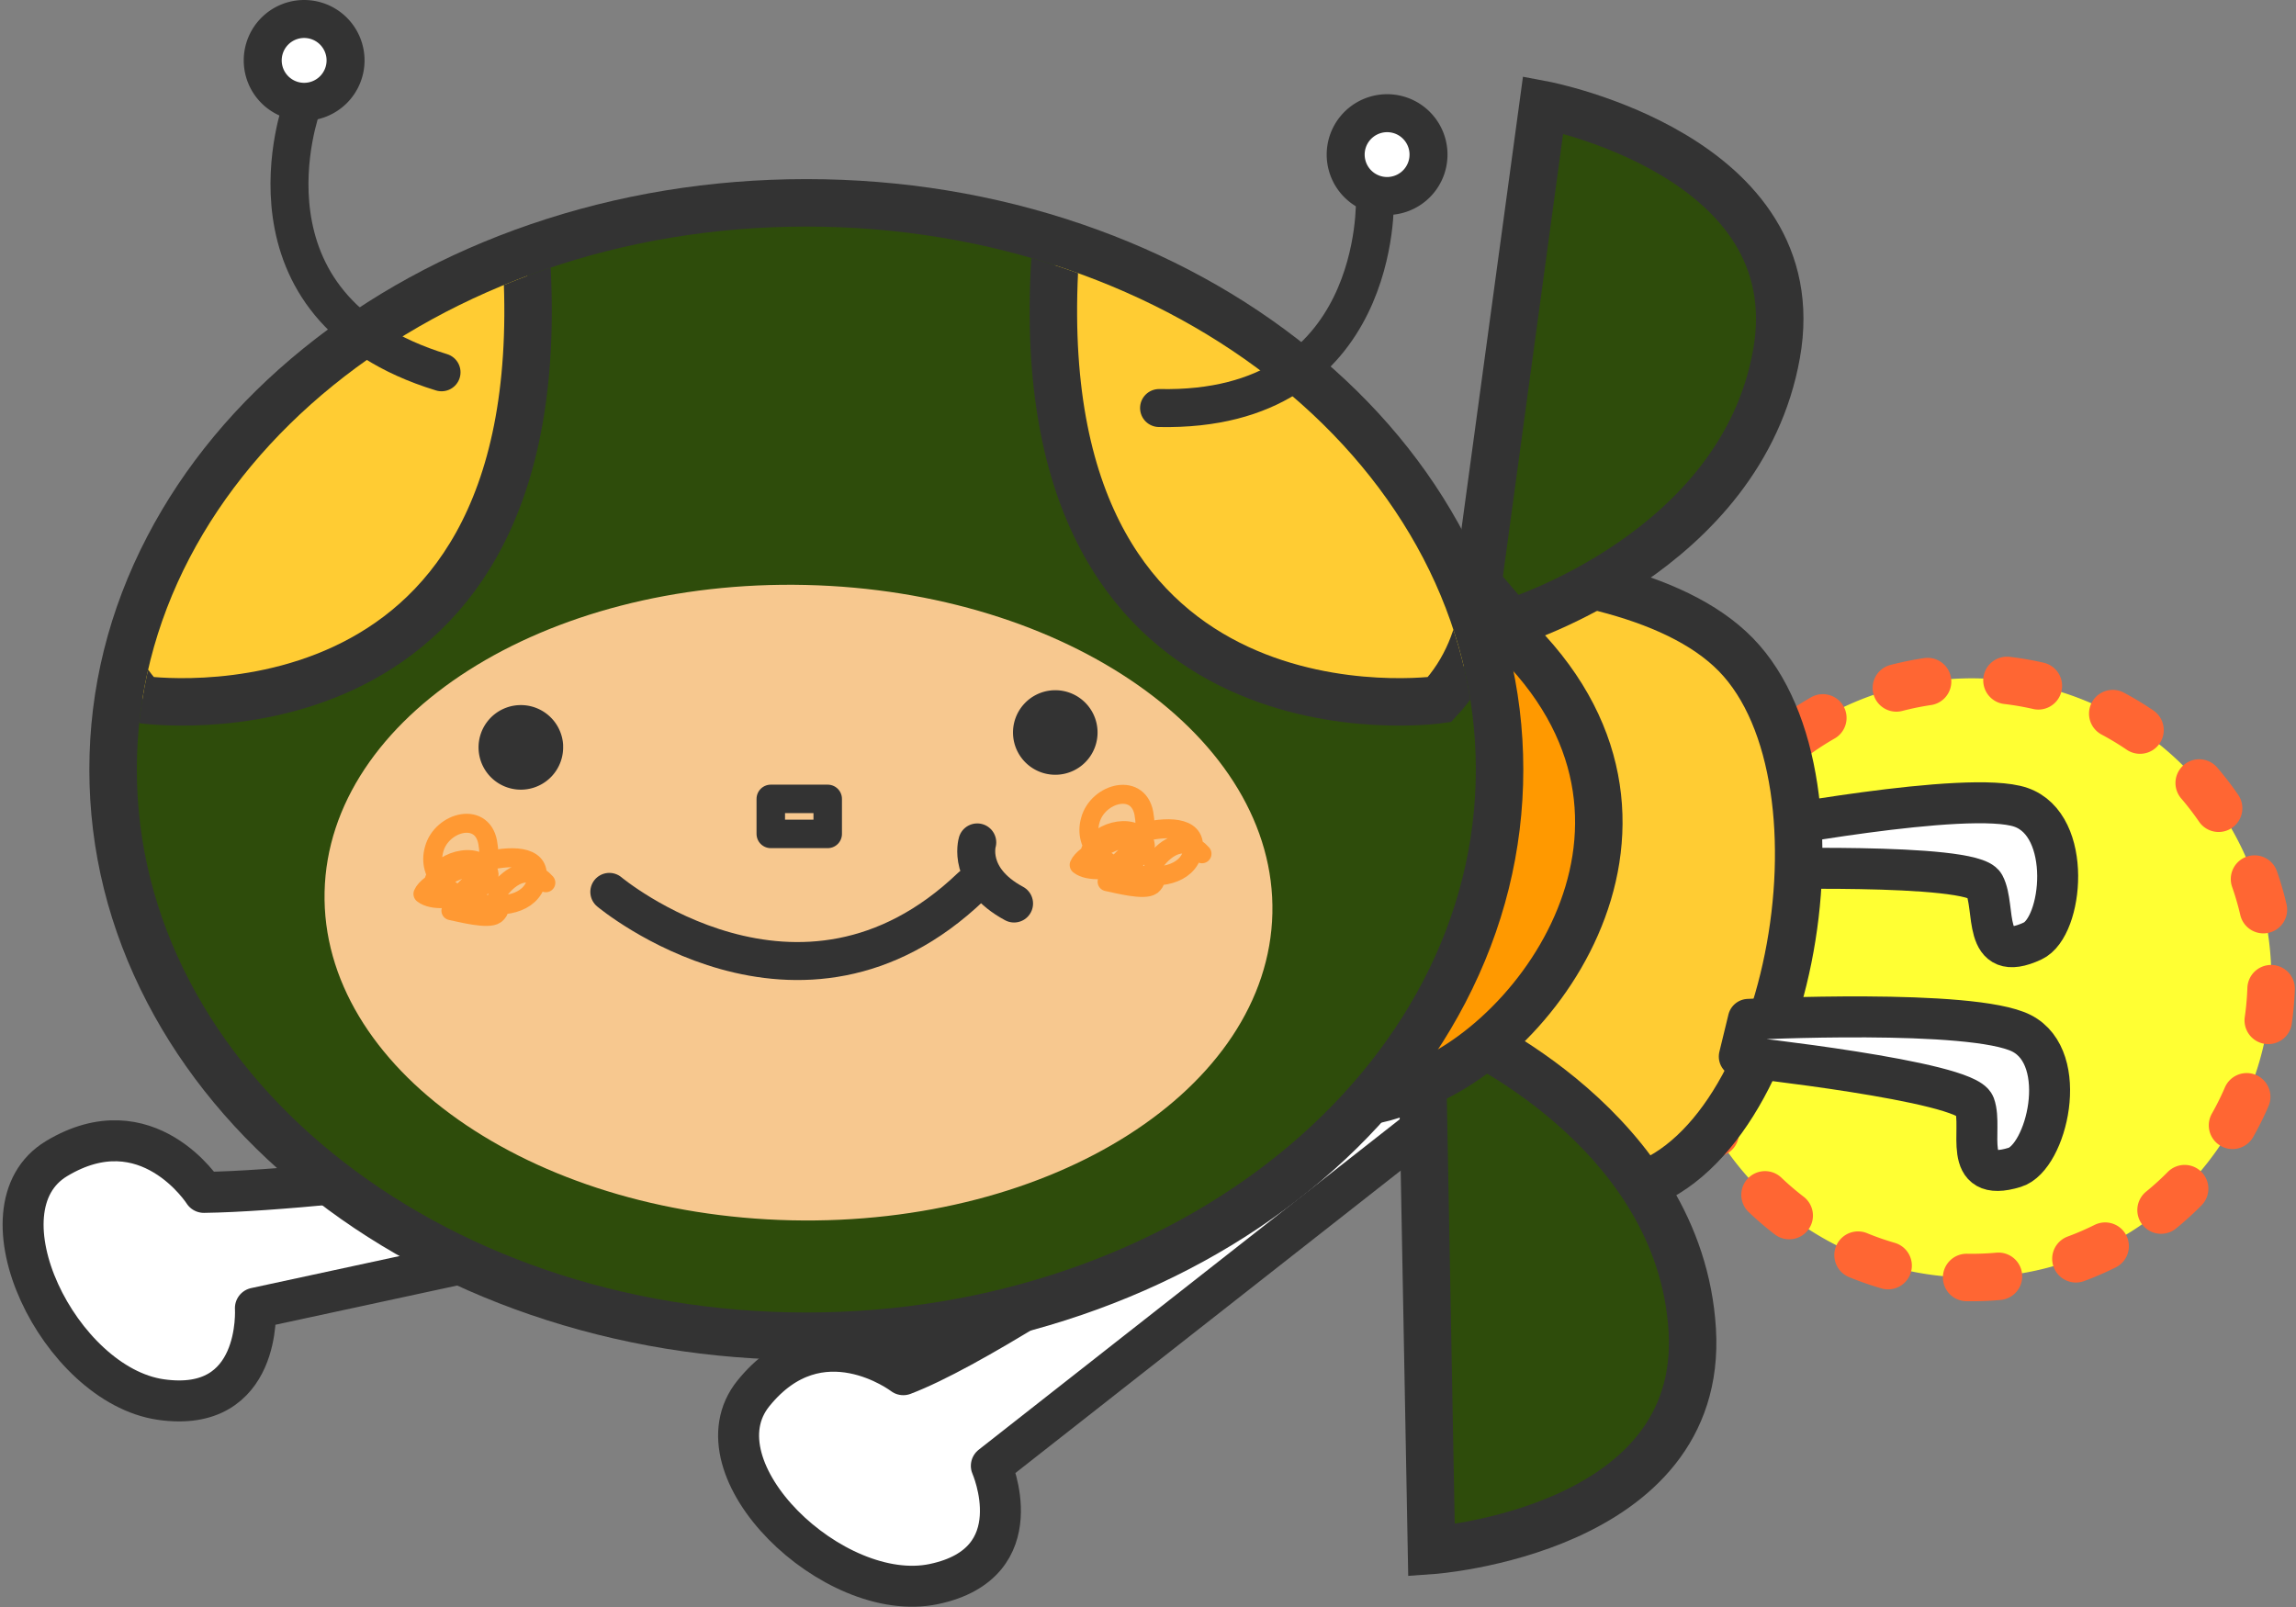 <svg xmlns="http://www.w3.org/2000/svg" xmlns:xlink="http://www.w3.org/1999/xlink" width="144.135" height="100.922" viewBox="0 0 144.135 100.922">
  <rect x="0" y="0" width="144.135" height="100.922" fill="#808080" stroke="none"/>
  <defs>
    <clipPath id="clip-path">
      <path id="パス_44843" data-name="パス 44843" d="M91.127,46.023c0,18.827-18.815,34.09-42.028,34.09S7.068,64.85,7.068,46.023,25.887,11.934,49.1,11.934,91.127,27.2,91.127,46.023Z" transform="translate(-7.068 -11.934)" fill="none"/>
    </clipPath>
  </defs>
  <g id="アートワーク_42" data-name="アートワーク 42" transform="translate(140.67 50.392)">
    <g id="グループ_69486" data-name="グループ 69486" transform="translate(-139.22 -49.2)">
      <path id="パス_44830" data-name="パス 44830" d="M115.113,71.381a18.81,18.81,0,1,1,8.461-25.221A18.811,18.811,0,0,1,115.113,71.381Z" transform="translate(15.591 5.666)" fill="#ff3" stroke="#f63" stroke-linecap="round" stroke-linejoin="round" stroke-width="2.98" stroke-dasharray="2 5"/>
      <path id="パス_44831" data-name="パス 44831" d="M91.742,46.466s14.286-.447,15.048.97-.2,5.037,3.038,3.525c1.9-.881,2.535-7.258-.74-8.393s-17.107,1.505-17.107,1.505Z" transform="translate(16.325 6.925)" fill="#fff" stroke="#333" stroke-linecap="round" stroke-linejoin="round" stroke-width="2.572"/>
      <path id="パス_44832" data-name="パス 44832" d="M81.091,55.053S57.115,72.7,49.1,75.742c0,0-5.228-4-9.409,1.173-3.832,4.739,5.022,13.293,11.324,11.972s3.613-7.422,3.613-7.422L82.954,59.23Z" transform="translate(6.155 9.376)" fill="#fff" stroke="#333" stroke-linecap="round" stroke-linejoin="round" stroke-width="2.572"/>
      <path id="パス_44833" data-name="パス 44833" d="M43.246,60.021s-22.254,3.209-30.82,3.321c0,0-3.544-5.552-9.245-2.122-5.222,3.143.169,14.208,6.541,15.128s5.94-5.739,5.94-5.739l27.9-6.024Z" transform="translate(-1.079 10.329)" fill="#fff" stroke="#333" stroke-linecap="round" stroke-linejoin="round" stroke-width="2.572"/>
      <path id="パス_44834" data-name="パス 44834" d="M64.677,30.183S88.95,27.425,96.727,35.4s3.332,31.645-7.1,33.656c-13.246,2.553-9.465-9.823-12.413-11.2s-14.269-5.438-14.269-5.438Z" transform="translate(10.797 4.513)" fill="#fc3" stroke="#333" stroke-width="2.98"/>
      <path id="パス_44835" data-name="パス 44835" d="M77.7,35.6,81.791,5.514S98.667,8.686,96.444,21.163,79.777,38.034,79.777,38.034Z" transform="translate(13.63 -0.134)" fill="#2e4c0b" stroke="#333" stroke-width="2.98"/>
      <path id="パス_44836" data-name="パス 44836" d="M74.781,56.55l.564,30.357s17.13-1.19,16.37-13.84-14.592-18.7-14.592-18.7Z" transform="translate(13.069 9.245)" fill="#2e4c0b" stroke="#333" stroke-width="2.98"/>
      <path id="パス_44837" data-name="パス 44837" d="M73.7,59.315s-6.512,6.048,1.8,2.556,18.1-18.4,3.59-29.849Z" transform="translate(12.396 4.955)" fill="#f90" stroke="#333" stroke-width="2.98"/>
      <path id="パス_44838" data-name="パス 44838" d="M91.465,56.053s14.213,1.534,14.77,3.045-.894,4.961,2.521,3.911c2-.611,3.517-6.838.428-8.416s-17.151-.875-17.151-.875Z" transform="translate(16.272 9.09)" fill="#fff" stroke="#333" stroke-linecap="round" stroke-linejoin="round" stroke-width="2.572"/>
      <g id="パス_44839" data-name="パス 44839" transform="translate(0.071 1.099)" fill="#2e4c0b">
        <path d="M 49.099 81.603 C 43.26 81.603 37.593 80.674 32.255 78.843 C 27.085 77.069 22.437 74.526 18.44 71.285 C 14.421 68.025 11.262 64.222 9.05 59.981 C 6.746 55.563 5.578 50.867 5.578 46.023 C 5.578 41.178 6.746 36.482 9.05 32.065 C 11.262 27.824 14.421 24.021 18.44 20.761 C 22.437 17.52 27.085 14.977 32.255 13.204 C 37.593 11.372 43.26 10.444 49.099 10.444 C 54.938 10.444 60.605 11.372 65.942 13.204 C 71.113 14.977 75.761 17.52 79.757 20.761 C 83.775 24.021 86.934 27.824 89.146 32.065 C 91.449 36.482 92.617 41.178 92.617 46.023 C 92.617 50.867 91.449 55.563 89.146 59.981 C 86.934 64.222 83.775 68.025 79.757 71.285 C 75.761 74.526 71.113 77.069 65.942 78.843 C 60.605 80.674 54.938 81.603 49.099 81.603 Z" stroke="none"/>
        <path d="M 49.099 11.934 C 25.887 11.934 7.068 27.196 7.068 46.023 C 7.068 64.85 25.887 80.113 49.099 80.113 C 72.312 80.113 91.127 64.85 91.127 46.023 C 91.127 27.196 72.312 11.934 49.099 11.934 M 49.099 8.954 C 55.103 8.954 60.932 9.91 66.426 11.794 C 71.762 13.625 76.563 16.252 80.695 19.604 C 84.873 22.993 88.161 26.953 90.467 31.376 C 92.882 36.008 94.107 40.936 94.107 46.023 C 94.107 51.109 92.882 56.037 90.467 60.67 C 88.161 65.092 84.873 69.053 80.695 72.442 C 76.563 75.794 71.762 78.422 66.426 80.252 C 60.932 82.137 55.103 83.093 49.099 83.093 C 43.095 83.093 37.266 82.137 31.772 80.252 C 26.435 78.422 21.634 75.794 17.502 72.442 C 13.323 69.053 10.035 65.093 7.729 60.67 C 5.313 56.037 4.088 51.109 4.088 46.023 C 4.088 40.936 5.313 36.008 7.729 31.376 C 10.035 26.953 13.323 22.993 17.502 19.604 C 21.634 16.252 26.435 13.625 31.772 11.794 C 37.266 9.91 43.095 8.954 49.099 8.954 Z" stroke="none" fill="#333"/>
      </g>
      <path id="パス_44840" data-name="パス 44840" d="M76.457,51.429c-.249,11.012-13.771,19.642-30.2,19.274s-29.545-9.6-29.3-20.62,13.773-19.643,30.2-19.27,29.547,9.6,29.3,20.616" transform="translate(1.969 4.721)" fill="#f7c88f"/>
      <g id="グループ_69485" data-name="グループ 69485" transform="translate(7.139 13.033)">
        <g id="グループ_69484" data-name="グループ 69484" clip-path="url(#clip-path)">
          <path id="パス_44841" data-name="パス 44841" d="M7.821,42.907s25.65,3.7,24.169-26.881S-5.5,28.6,7.821,42.907Z" transform="translate(-7.49 -13.205)" fill="#fc3" stroke="#333" stroke-width="2.98"/>
          <path id="パス_44842" data-name="パス 44842" d="M79.574,42.907S53.923,46.61,55.4,16.026,92.893,28.6,79.574,42.907Z" transform="translate(2.199 -13.205)" fill="#fc3" stroke="#333" stroke-width="2.98"/>
        </g>
      </g>
      <path id="パス_44844" data-name="パス 44844" d="M31.953,47.032s11.936,9.99,22.713-.333" transform="translate(4.848 7.772)" fill="none" stroke="#333" stroke-linecap="round" stroke-linejoin="round" stroke-width="2.384"/>
      <path id="パス_44845" data-name="パス 44845" d="M30.373,39.665A2.655,2.655,0,1,1,27.6,37.142a2.658,2.658,0,0,1,2.777,2.523" transform="translate(3.526 5.937)" fill="#333"/>
      <path id="パス_44846" data-name="パス 44846" d="M53.217,39.134a2.654,2.654,0,1,0,2.526-2.775,2.654,2.654,0,0,0-2.526,2.775" transform="translate(8.929 5.787)" fill="#333"/>
      <rect id="長方形_27926" data-name="長方形 27926" width="3.574" height="2.198" transform="translate(46.937 48.966)" fill="none" stroke="#333" stroke-linecap="round" stroke-linejoin="round" stroke-width="1.788"/>
      <path id="パス_44847" data-name="パス 44847" d="M15.89,5.6S11.233,18.2,24.654,22.3" transform="translate(1.614 -0.118)" fill="none" stroke="#333" stroke-linecap="round" stroke-linejoin="round" stroke-width="2.384"/>
      <path id="パス_44848" data-name="パス 44848" d="M18.9,3.6A2.6,2.6,0,1,1,16.3,1,2.6,2.6,0,0,1,18.9,3.6Z" transform="translate(1.343 -1)" fill="#fff" stroke="#333" stroke-linecap="round" stroke-linejoin="round" stroke-width="2.384"/>
      <path id="パス_44849" data-name="パス 44849" d="M74.455,10.474S74.94,23.9,60.906,23.607" transform="translate(10.406 0.819)" fill="none" stroke="#333" stroke-linecap="round" stroke-linejoin="round" stroke-width="2.384"/>
      <path id="パス_44850" data-name="パス 44850" d="M70.865,7.751a2.6,2.6,0,1,0,3.287-1.658A2.605,2.605,0,0,0,70.865,7.751Z" transform="translate(12.292 -0.048)" fill="#fff" stroke="#333" stroke-linecap="round" stroke-linejoin="round" stroke-width="2.384"/>
      <path id="パス_44851" data-name="パス 44851" d="M57.4,46.154c-.467-1.517,1.986-2.57,3.041-1.753,1.753,1.4-2.572,2.8-3.742,1.873.584-1.4,7.832-3.861,7.131-.82-.7,2.921-7.366,1.285-6.431-1.988.468-1.753,3.158-2.454,3.39-.232.352,1.986-1.986,2.572-2.337,4.09.584.119,2.337.585,2.8.236.585-.468-.116-1.052.236-1.521.7-.936,1.869-1.637,2.921-.467" transform="translate(9.598 6.839)" fill="none" stroke="#f93" stroke-linecap="round" stroke-linejoin="round" stroke-width="1.192"/>
      <path id="パス_44852" data-name="パス 44852" d="M22.84,47.683c-.468-1.517,1.986-2.572,3.037-1.755,1.756,1.4-2.57,2.8-3.74,1.871.584-1.4,7.834-3.857,7.133-.82-.7,2.925-7.366,1.287-6.429-1.986.467-1.755,3.156-2.455,3.389-.235.352,1.988-1.988,2.572-2.337,4.093.585.116,2.337.584,2.806.235.584-.468-.117-1.052.232-1.52.7-.937,1.873-1.639,2.921-.468" transform="translate(2.964 7.132)" fill="none" stroke="#f93" stroke-linecap="round" stroke-linejoin="round" stroke-width="1.192"/>
      <path id="パス_44853" data-name="パス 44853" d="M51.342,44.372s-.67,2.235,2.31,3.837" transform="translate(8.557 7.326)" fill="none" stroke="#333" stroke-linecap="round" stroke-linejoin="round" stroke-width="2.384"/>
    </g>
  </g>
</svg>
